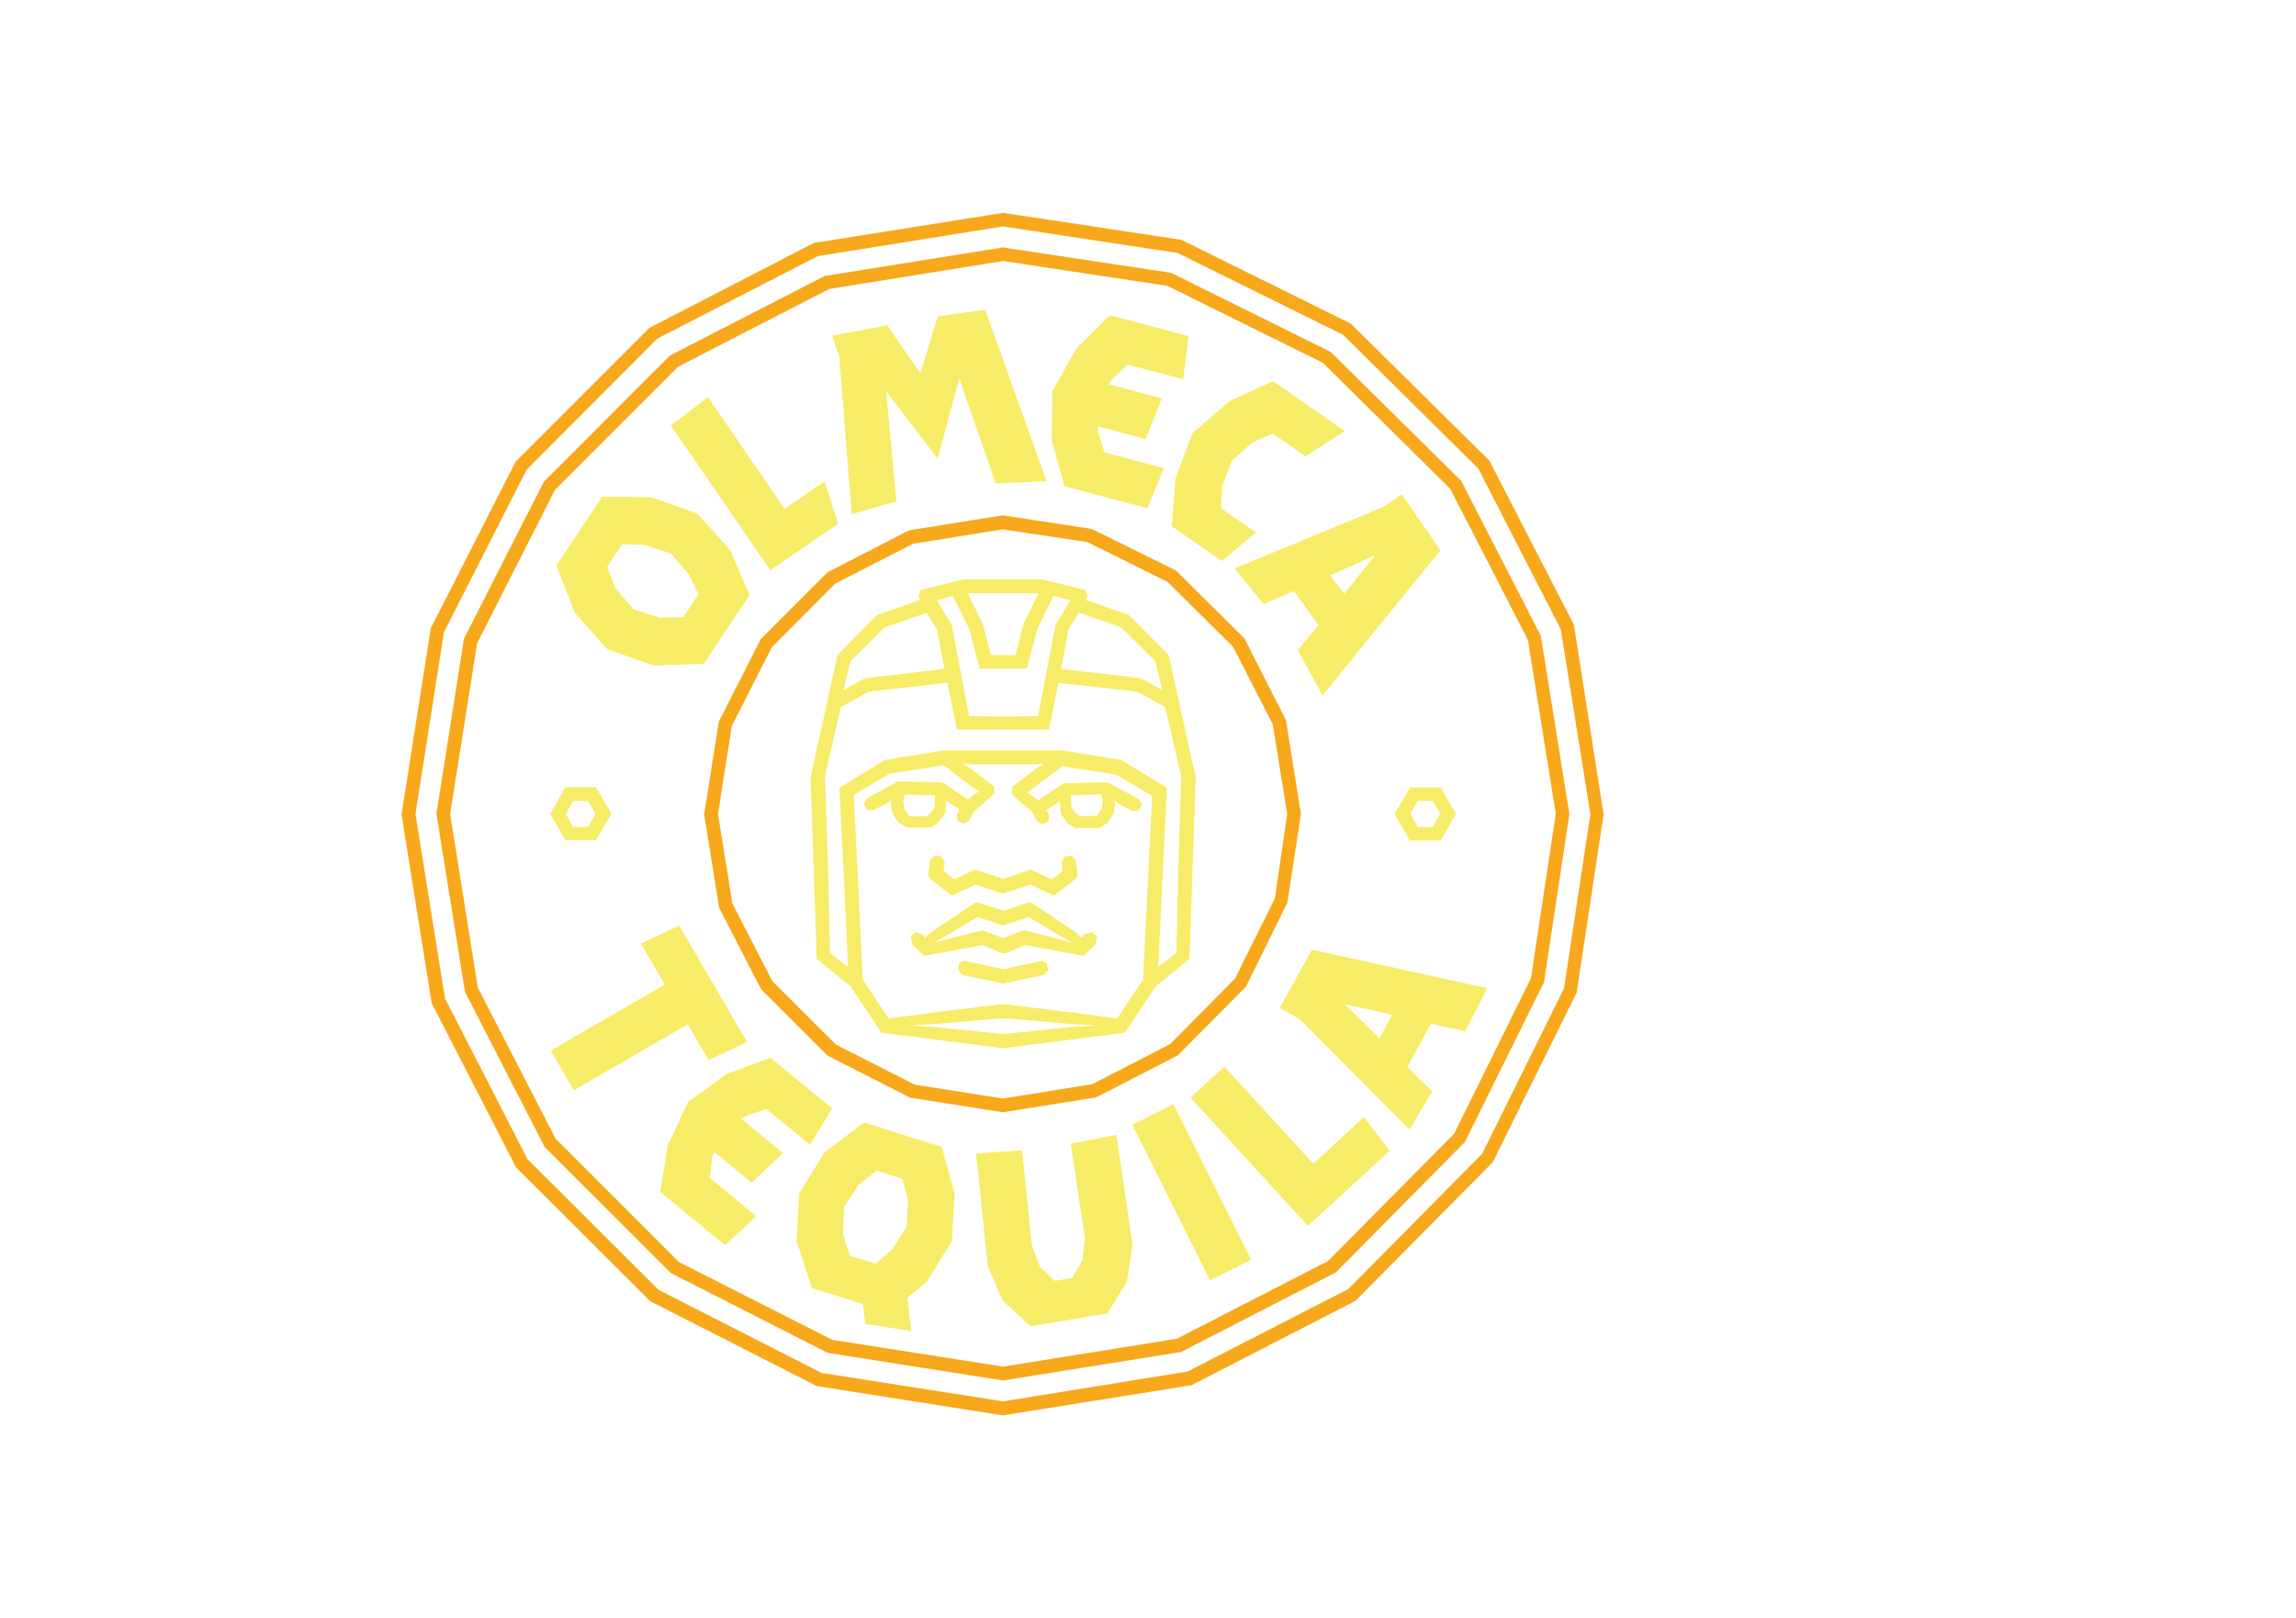 <svg id="Vrstva_1" data-name="Vrstva 1" xmlns="http://www.w3.org/2000/svg" viewBox="0 0 595.28 419.53"><defs><style>.cls-1{fill:#f7ec67;}.cls-2{fill:#f7a81b;}</style></defs><title>logo</title><path class="cls-1" d="M157.44,168.32l11.93,4.25,13.1-.44,11.86-17.86-5.05-11.71-8.49-9.37-11.94-4.25-12.73-.14-11.86,17.85L149,158.88Zm3.88-27.23,5.78.22,6.8,2.2,4.69,5.41,2.49,5.2-4,5.93-6,.15-6.8-2.2-4.69-5.42L157.44,147Z"/><path class="cls-1" d="M217.31,135.82l-3.51-11-10.4,7.1L183.57,103l-9.67,7.32,25.84,37.55Z"/><path class="cls-1" d="M220.82,133.33,232.39,130l-2.64-28.55L243,118.77h.15l5.56-20.64,9.44,27.23,13.18-.59L255.44,80.34,243.15,82l-4.54,14.79-8.56-12.44-14.28,2.7,1.83,5.49Z"/><path class="cls-1" d="M297.46,131.8l4.32-10.4-15.45-4.1-1.68-5.49.07-1.24L297,113.86l4.24-10.54L287.5,99.66l.66-1.17,4.25-3.95,14.34,3.81,1.4-11.2L287.8,81.73,279,90.44l-6.14,11-.22,12.67L276,126.09Z"/><path class="cls-1" d="M303.83,136.48l12.95,9,8.86-7.39-9.08-6.29.3-5.79,2.56-6.58,5.27-4.69L330,112.4l8.42,5.93,10.24-6.52-18.59-13-11.27,5.2-9.59,8.27-4.46,11.78Z"/><path class="cls-1" d="M327.61,156.68l7.84-3.44,6.37,8.86-5.35,6.51,6.44,11.71,30.53-37.62-10-14.56-4.91,3.36-38.42,15.89ZM356.53,144l-8,9.95-3.66-4.75Z"/><path class="cls-1" d="M183.71,274.89l10-4.68L176.1,240l-9.95,4.68,6.22,10.62L142.8,272.41l6,10.32,29.5-17.13Z"/><path class="cls-1" d="M185.25,298.76l9.66,7.9L203,299l-10.76-8.85,1-.74,5.42-1.82L210,296.78l5.78-9.37-16-13.1-11.42,4.17-10,7.32-5.27,11.27-1.9,12L188,322.91l8.05-7.54L184,305.42l.73-5.64Z"/><path class="cls-1" d="M224,291.07l-10.24,7.76-6.52,10.54-.73,12.37L210.5,334l13.25,4.17.59,5.13,11.93,1.83-1-8.64,5-4.1,6.51-10.54.74-12.37-3.37-12.08Zm11.06,27.08L231.29,324l-4.24,3.73-6.67-2.12L218.55,320l.3-7,3.8-5.85,4.69-3.59,6.66,2.12,1.39,5.5Z"/><path class="cls-1" d="M277.62,296.56l3.66,24.37-.66,5.93-2.7,4.54-4.47.73-3.81-3.66-2.12-5.56L265,298.24l-11.93.88,3.07,29.35,3.88,8.86,7.18,6.59,19.91-3.37,5.05-8.12,1.46-9.59-4.17-28.55Z"/><path class="cls-1" d="M304.23,286.31l-10.67,5.34L313.72,332l10.67-5.33Z"/><path class="cls-1" d="M340.5,301.76l-23.06-25.18-8.78,8.05,30.45,33.23,21.22-19.47-6.73-8.71Z"/><path class="cls-1" d="M331.79,261.35l5.12,2.86,28.55,28.69,5.85-9.88-6.44-6.37,6.15-11.2,8.86,2,5.71-11.2-45.46-10Zm29.2,1.76-3.37,6.15-8.92-8.86Z"/><path class="cls-1" d="M246.66,232.15H247l5.93-2.78,6.88,2.26h.36l7-2.26,5.85,2.78h.37l5.56-4.32.44-1.1-.51-3.73-1.17-1.1-1.61.15-.88,1.46.29,2.2-.07.22-2.71,2.12-5.27-2.49h-.37l-7,2.34-7-2.34h-.44l-5.27,2.49-2.63-2.12-.15-.22.36-2.2-1-1.46-1.53-.15-1.25,1.1-.51,3.73.44,1.1Z"/><path class="cls-1" d="M270.16,249.13l-10.1,2.19L250,249.13l-1.32.58-.29,1.83,1.17,1.25L259.84,255l.22.08.22-.08,10.32-2.19,1.17-1.25-.37-1.83Z"/><path class="cls-1" d="M292.7,159.46l-11.2-3.88.51-1.17-.73-1.46-11-2.71H249.81l-11,2.71-.73,1.46.51,1.17-11.2,3.88-10.25,10.4-7,31.76.8,22.55.81,24.45,8.78,7.17,8,12,15.74,2,15.59,2h.44l15.59-2,15.73-2,8-12,8.78-7.17.81-24.45.8-22.55-7-31.76Zm-2.05,3.22,8.86,8.79,1.83,7.46-5.56-3.07-20.65-2.42L277,163.27l2.71-4.39Zm-30.59-8.85h9.22l-3.88,7.9-2.12,8.13h-6.37l-2.12-8.13-3.88-7.9Zm-13,.66,4.17,8.49,2.78,10.39H266.2L269,163l4.17-8.49,4.32,1.17L273.67,162l-4.54,23.72-8.93.07-8.93-.07L246.73,162l-3.8-6.29Zm-26.57,17,8.86-8.79,10.9-3.8,2.71,4.39,1.9,10.17-20.64,2.42-5.56,3.07ZM283,266l-4.32.22-18.59,1.9-18.6-1.9-4.31-.22v-.22l2.12-.08,3.73-.22,17.06-1.46h.14l17.06,1.46,3.73.22,2.12.08Zm14.56-36.6L296.36,254l-6.73,10.1-13.84-1.83-15.59-1.9h-.36l-15.59,1.9-13.84,1.83L223.68,254l-1.17-24.59-1.17-23.28,9.29-5.49,14-2.19,8.49,6.37.73.36-.73.44-2.19,1.68-6.59-4.46-11.49-.22L224.78,207l-.81,1.46.81,1.54,1.75.07,3.81-2,.88-.73-.3.88.37,2.56,1.54,2.42s2.27,1.39,2.41,1.39h6l1.83-1.1,2.05-2.64.15-3.22,3.51,2.27-.73,1.54.22,1.46,1.68.66,1.4-.88,1.09-2.19,5.35-4.69v-1.83l-6.3-4.83-1-.58-1.1-.59,2.27.22h16.69l2.27-.22-1,.73-1,.59-6.3,4.83v1.83l5.34,4.68,1.1,2.2,1.39.88,1.69-.66.22-1.46-.74-1.54,3.52-2.27.14,3.22,2,2.64,1.83,1.09h6c.14,0,2.41-1.39,2.41-1.39l1.54-2.41.36-2.56-.29-.88.88.73,3.81,2.05,1.75-.07.81-1.54-.81-1.47-8.05-4.31-11.49.22-6.59,4.46-2.19-1.68-.74-.44.74-.37,8.49-6.37,14,2.2,9.29,5.49Zm-55.11-23.2-.15,3.14-.88,1.32-1.17,1h-4.39l-1.39-1.83-.3-2.19.44-1.61Zm35.2,0,7.83-.22.44,1.61-.29,2.19-1.39,1.83h-4.39l-1.17-1-.88-1.32Zm27.89,17.56L305,247.08l-4.69,3.66,1-21.45,1.24-25-11.86-7.24-15.51-2.49H245l-15.52,2.49-11.86,7.24,1.25,25,1,21.45-4.68-3.66-.52-23.28-.8-22.54L218,183.33l7.32-4,20.35-2.27,2.42,12.15H272l2.41-12.15,20.35,2.27,7.32,4,4.17,17.93Z"/><path class="cls-1" d="M281,242.32l-.59.81-1.75-1.54-11.13-7.47-.73-.14-6.66,2.19L253.47,234l-.73.14-11.13,7.47-1.76,1.54-.58-.81-1.83-.66-1.32,1.17.37,2,3.07,3,15.3-2.78,4.83,2.05.59.07.58-.07,4.83-2.05,15.3,2.78,3.07-3,.37-2-1.32-1.17Zm-3.37,2.05-1.31-.37-10.91-2.78-5.34,2.05-5.35-2.05L243.81,244l-1.32.37-.07-.15,1.31-.65,9.74-5.79,6.59,2.2,6.58-2.2,9.74,5.79,1.32.65Z"/><path class="cls-2" d="M399.49,164.88,378.85,124.7,345,91.25l-41.35-20.5L260,64.16l-46.18,7.4L173.69,92.2,141,124.92l-20.71,40.69L113.15,211l7.4,46.19,20.64,40.19,32.5,32.49.22.22L214.6,350.8l45.09,7.1.29.07,46.19-7.39,40.18-20.64,33.45-33.82L400.15,255l.15-.22,6.59-43.69Zm-2.56,88.79L377,294,344.3,327l-39.16,20.13-45.08,7.24-44.29-6.95L176,327.23l-31.92-31.92-20.2-39.23-7.17-45,7-44.29L143.9,127l31.91-31.91L215,74.92l45.09-7.24,42.6,6.44L343,94.1l33,32.65,20.13,39.16L403.37,211Z"/><path class="cls-2" d="M322.64,165.54,304.85,147.9,283,137.14l-23-3.51-24.3,3.88-21.16,10.9-17.27,17.28-10.91,21.44-3.73,23.64-.07.3,3.88,24.3,10.9,21.15,17.2,17.2,21.45,10.91,23.64,3.73.29.07,24.3-3.88,21.16-10.9,17.64-17.79,10.76-21.81,3.51-23-3.88-24.3Zm7.9,67.41-10.32,20.79-16.83,17-20.2,10.4L260,284.85l-22.83-3.59-20.43-10.39-16.46-16.4-10.4-20.2-3.73-23.2,3.59-22.84,10.39-20.42,16.4-16.47L236.71,141l23.2-3.74,22,3.3,20.79,10.32,17,16.83L330,187.86l3.73,23.21Z"/><path class="cls-2" d="M408.06,162l-21.82-42.38-.14-.22L350.45,84.15l-.22-.22L306.32,62.19l-46.26-7L211,63l-42.6,22-34.7,34.7-22,43.18-7.54,47.94-.07.3,7.83,49,21.89,42.6,34.55,34.47.22.22,43.18,22,47.87,7.54.29.07,49-7.83,42.38-21.81.22-.15,35.5-35.86,21.59-43.63.15-.22,7-46.33ZM405.5,256.3l-21.23,42.89-34.7,35.06-41.64,21.38-47.87,7.75L213,356l-42.23-21.52-34-33.89-21.38-41.64-7.68-47.87,7.39-47.14,21.45-42.16,33.89-34,41.64-21.38,47.95-7.68,45.3,6.88,42.9,21.22,35.06,34.7,21.37,41.65,7.68,47.94Z"/><path class="cls-1" d="M154.51,217.87l4-6.88-4-6.88H146.6L142.65,211l3.95,6.88Zm-5.93-10.17h3.88l1.9,3.37-1.9,3.36h-3.88l-1.9-3.36Z"/><path class="cls-1" d="M361.58,211.07l3.95,6.88h8l3.95-6.88-3.95-6.88H365.6Zm6-3.37h3.88l1.9,3.37-1.9,3.36h-3.88l-1.9-3.36Z"/></svg>
